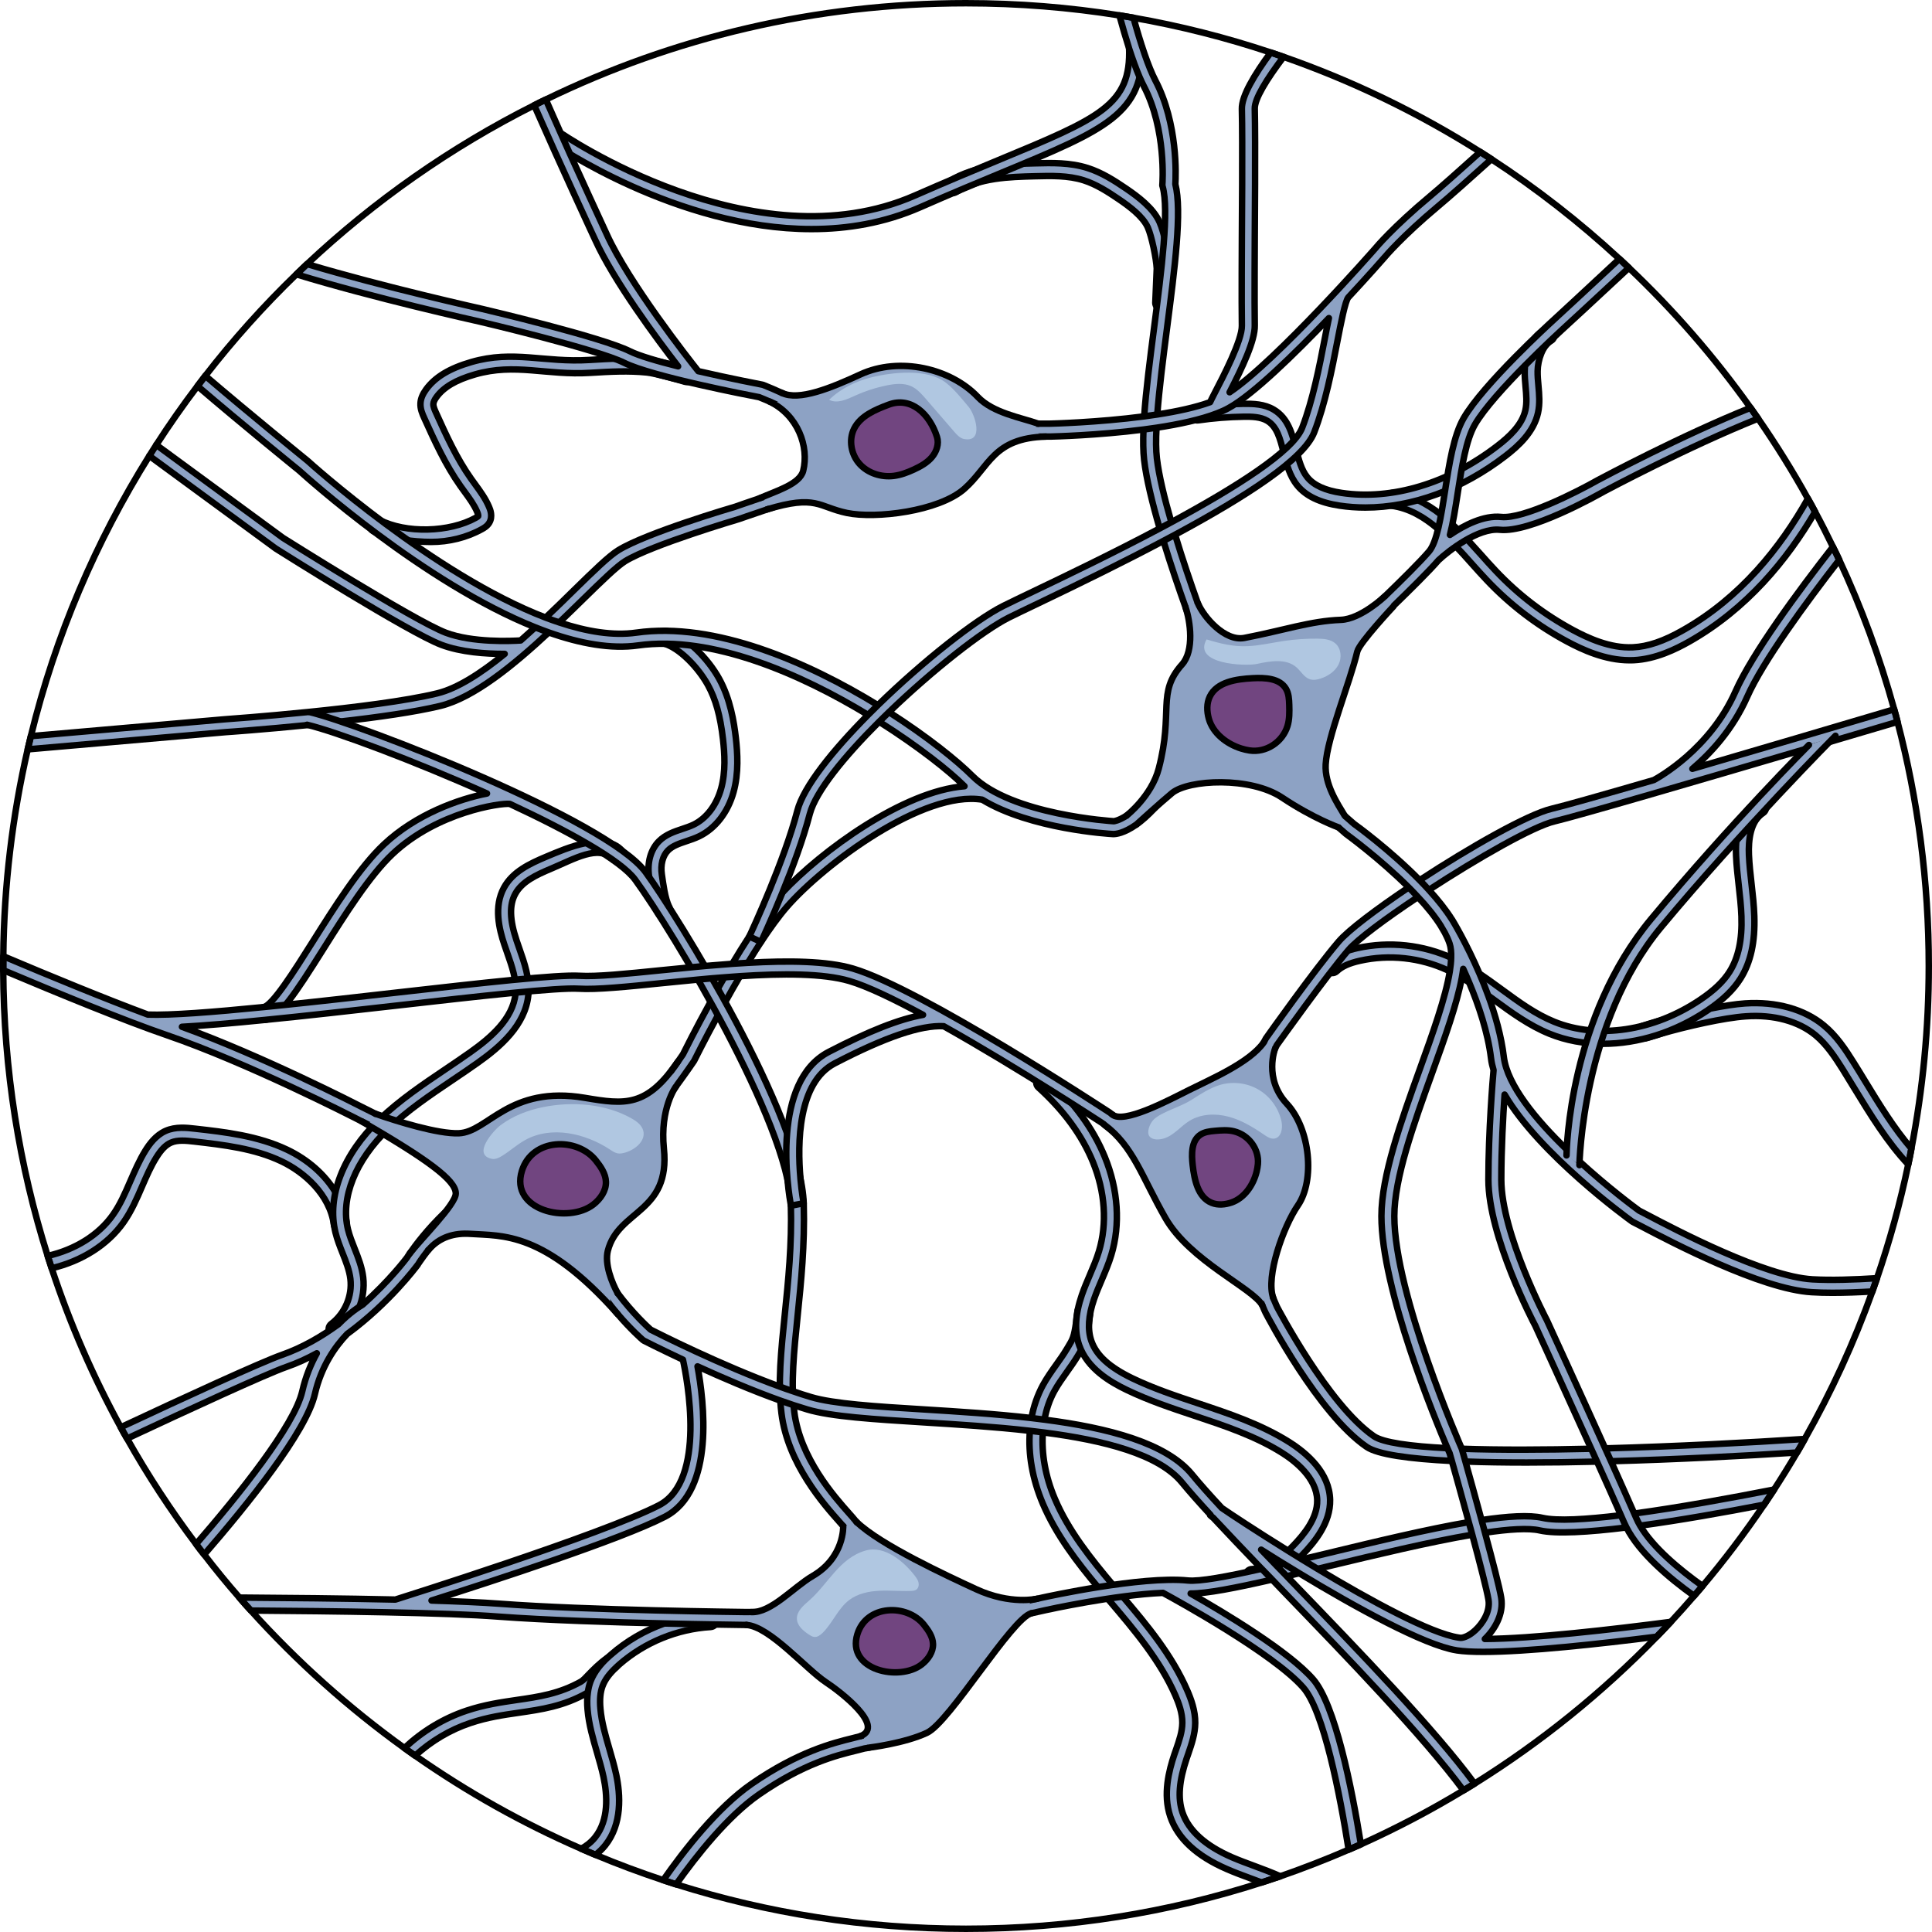 <?xml version="1.0" encoding="utf-8"?>
<!-- Created by: Science Figures, www.sciencefigures.org, Generator: Science Figures Editor -->
<svg version="1.1" id="Layer_1" xmlns="http://www.w3.org/2000/svg" xmlns:xlink="http://www.w3.org/1999/xlink" 
	 width="800px" height="800px" viewBox="0 0 299.25 299.25" enable-background="new 0 0 299.25 299.25" xml:space="preserve">
<g>
	<g>
		<path fill="#8DA2C4" stroke="#000000" stroke-linecap="round" stroke-linejoin="round" stroke-miterlimit="10" d="M281.15,79.29
			c-4.35,7.46-10.61,15.04-19.49,20.08c-2.06,1.16-5.19,2.73-8.64,2.89c-0.2,0.01-0.41,0.01-0.61,0.01c-3.8,0-7.32-1.64-9.69-2.91
			c-4.64-2.49-8.84-5.7-12.46-9.53c-0.8-0.84-1.59-1.73-2.39-2.62c-0.77-0.87-1.55-1.74-2.36-2.58c-0.89-0.95-1.8-1.86-2.76-2.69
			c-2.15-1.84-4.49-3.24-7.22-3.6c-0.01,0-0.03,0-0.04-0.01c-0.53-0.1-0.89-0.58-0.82-1.12c0.07-0.55,0.57-0.93,1.13-0.86
			c1.37,0.19,2.64,0.58,3.83,1.13c1.27,0.59,2.46,1.36,3.58,2.24c0.59,0.47,1.17,0.97,1.74,1.5c0.3,0.27,0.59,0.55,0.87,0.84
			c0.49,0.48,0.96,0.98,1.43,1.48c0.71,0.77,1.41,1.55,2.11,2.33c0.78,0.88,1.56,1.75,2.35,2.58c3.48,3.68,7.5,6.75,11.96,9.15
			c2.28,1.22,5.7,2.83,9.25,2.66c2.31-0.11,4.77-0.94,7.75-2.64c8.93-5.05,15.13-12.84,19.36-20.38
			C280.41,77.92,280.79,78.6,281.15,79.29z"/>
		<path fill="#8DA2C4" stroke="#000000" stroke-linecap="round" stroke-linejoin="round" stroke-miterlimit="10" d="M53.71,189.44
			c0.07,0.55-0.31,1.05-0.86,1.12c-0.47,0.07-0.93-0.22-1.09-0.66c0,0,0,0,0-0.01c-0.02-0.06-0.03-0.12-0.04-0.18
			c-0.63-4.7-4.61-8.16-8.12-9.83c-4.19-2-8.95-2.54-13.54-3.07c-1.19-0.13-2.54-0.29-3.59,0.18c-0.79,0.35-1.5,1.07-2.25,2.28
			c-0.87,1.39-1.52,2.9-2.21,4.49c-0.81,1.88-1.65,3.82-2.87,5.56c-2.45,3.48-6.49,6.03-11.14,7.12c-0.22-0.64-0.42-1.27-0.62-1.91
			c4.25-0.96,7.92-3.24,10.12-6.37c1.11-1.57,1.87-3.33,2.68-5.2c0.69-1.58,1.4-3.23,2.34-4.75c0.61-0.98,1.6-2.37,3.14-3.05
			c1.55-0.68,3.25-0.49,4.62-0.33c4.54,0.51,9.69,1.1,14.18,3.24c3.26,1.55,5.89,3.9,7.5,6.59
			C52.89,186.17,53.49,187.79,53.71,189.44z"/>
		<path fill="#8DA2C4" stroke="#000000" stroke-linecap="round" stroke-linejoin="round" stroke-miterlimit="10" d="M95.49,258.21
			c-0.02,0.01-0.03,0.02-0.04,0.04c-0.04,0.04-0.09,0.08-0.15,0.12c-1.15,0.79-2,1.68-2.68,2.39c-0.58,0.6-1.06,1.1-1.57,1.39v0.01
			c-0.02,0.01-0.05,0.03-0.07,0.04c-3.7,2.09-7.07,2.57-10.64,3.09c-2.38,0.34-4.84,0.7-7.46,1.58c-3.19,1.06-6.11,2.82-8.58,5.07
			c-0.56-0.39-1.11-0.78-1.66-1.18c2.75-2.58,6.02-4.59,9.61-5.79c2.79-0.93,5.34-1.3,7.8-1.66c3.38-0.49,6.57-0.95,9.95-2.85
			c0.29-0.16,0.72-0.61,1.17-1.09c0.73-0.75,1.63-1.69,2.89-2.58c0.01,0,0.02-0.01,0.03-0.02c0.03-0.01,0.05-0.03,0.08-0.05
			c0.46-0.31,1.08-0.19,1.39,0.26C95.83,257.37,95.79,257.87,95.49,258.21z"/>
		<path fill="#8DA2C4" stroke="#000000" stroke-linecap="round" stroke-linejoin="round" stroke-miterlimit="10" d="M198.31,290.62
			c-0.96,0.33-1.92,0.65-2.89,0.96c-0.59-0.22-1.18-0.44-1.78-0.66c-1.19-0.44-2.41-0.89-3.6-1.41c-4.7-2.03-7.65-4.77-8.78-8.16
			c-1.16-3.45-0.19-7.14,0.64-9.61l0.26-0.74c0.49-1.42,0.96-2.77,0.97-4.14c0.02-1.53-0.56-3.07-1.07-4.24
			c-2.36-5.41-6.31-10.07-10.14-14.58c-0.12-0.14-0.23-0.27-0.35-0.41c-0.5-0.59-1.01-1.19-1.51-1.8c-3.2-3.82-6.47-8.07-8.53-12.91
			c-1.63-3.83-2.3-7.72-2.01-11.3c0.04-0.67,0.13-1.33,0.24-1.98c0.34-1.82,0.93-3.53,1.78-5.1c0.62-1.13,1.36-2.17,2.07-3.17
			c0.58-0.81,1.13-1.58,1.61-2.39l0.2-0.33c0.74-1.22,0.93-1.54,1.26-3.83c0.01-0.02,0.01-0.04,0.01-0.07
			c0.06-0.46,0.13-1,0.21-1.65c0-0.07,0.02-0.14,0.04-0.21c0.15-0.45,0.59-0.75,1.07-0.69c0.55,0.07,0.94,0.57,0.87,1.12
			c0,0.03-0.01,0.06-0.01,0.08v0.01c-0.07,0.55-0.13,1.02-0.19,1.45v0.03c-0.33,2.39-0.55,3.09-1.21,4.23
			c-0.1,0.17-0.21,0.36-0.34,0.57l-0.19,0.32c-0.53,0.88-1.12,1.71-1.7,2.52c-0.71,1-1.38,1.94-1.94,2.96
			c-0.73,1.33-1.24,2.82-1.52,4.4h-0.01c-0.11,0.64-0.2,1.3-0.24,1.97c-0.24,3.26,0.38,6.82,1.85,10.27
			c2.1,4.98,5.66,9.4,8.99,13.35c0.36,0.43,0.72,0.85,1.07,1.27c0.15,0.18,0.31,0.36,0.46,0.55c3.78,4.44,7.62,9.06,9.99,14.52
			c0.59,1.35,1.26,3.15,1.24,5.06c-0.02,1.7-0.56,3.26-1.08,4.78l-0.25,0.72c-1.18,3.49-1.38,6.14-0.65,8.34
			c0.95,2.82,3.53,5.16,7.68,6.96c1.14,0.49,2.34,0.93,3.5,1.36C195.65,289.53,197,290.03,198.31,290.62z"/>
		<path fill="#8DA2C4" stroke="#000000" stroke-linecap="round" stroke-linejoin="round" stroke-miterlimit="10" d="M296.06,177.9
			v0.01c-0.15,0.82-0.31,1.63-0.49,2.45c-3.28-3.49-5.86-7.72-8.39-11.86c-0.59-0.97-1.17-1.93-1.76-2.87
			c-1.19-1.89-2.48-3.85-4.21-5.28c-2.65-2.19-6.48-3.23-10.78-2.93c-3.37,0.22-9.2,1.55-13.2,2.71c-0.82,0.23-1.56,0.46-2.19,0.66
			c-0.06,0.02-0.13,0.04-0.19,0.05c-0.47,0.07-0.94-0.21-1.1-0.68c-0.17-0.52,0.11-1.09,0.64-1.26c0.03-0.01,0.06-0.02,0.1-0.03
			c0.63-0.21,1.37-0.44,2.19-0.67c2.38-0.68,5.4-1.43,8.19-1.97c2.03-0.41,3.95-0.71,5.42-0.81c4.82-0.32,9.15,0.88,12.19,3.39
			c1.96,1.61,3.36,3.73,4.63,5.76c0.6,0.95,1.19,1.92,1.78,2.89C291.1,171.08,293.35,174.76,296.06,177.9z"/>
		<path fill="#8DA2C4" stroke="#000000" stroke-linecap="round" stroke-linejoin="round" stroke-miterlimit="10" d="M66.771,83.942
			c-2.604,0-6.67-0.464-8.959-1.659c-0.489-0.256-0.679-0.86-0.424-1.35c0.256-0.489,0.86-0.68,1.35-0.424
			c4.132,2.158,10.892,1.956,14.959-0.311c0.267-0.149,0.349-0.22,0.37-0.254c0.001-0.002,0.055-0.151-0.148-0.631
			c-0.465-1.102-1.192-2.095-1.962-3.146c-0.216-0.295-0.433-0.591-0.643-0.889c-2.328-3.296-3.992-6.971-5.601-10.524
			c-0.286-0.632-0.641-1.418-0.583-2.319c0.043-0.683,0.323-1.37,0.853-2.102c1.394-1.921,3.627-3.273,7.029-4.259
			c6.54-1.895,11.279,0.12,18.326-0.323c3.198-0.202,6.085-0.345,9.025-0.05c1.555,0.156,4.446,0.967,6.297,1.518
			c0.53,0.158,0.83,0.715,0.672,1.244c-0.158,0.529-0.715,0.831-1.244,0.673c-1.337-0.398-4.65-1.318-5.925-1.445
			c-2.789-0.28-5.59-0.14-8.7,0.056c-6.873,0.43-11.647-1.561-17.895,0.249c-2.952,0.854-4.847,1.97-5.966,3.511
			c-0.301,0.416-0.457,0.761-0.476,1.055c-0.026,0.404,0.196,0.895,0.41,1.368c1.57,3.468,3.195,7.055,5.413,10.194
			c0.204,0.289,0.414,0.575,0.623,0.862c0.804,1.098,1.635,2.233,2.19,3.549c0.151,0.356,0.612,1.446,0.025,2.432
			c-0.316,0.533-0.836,0.823-1.116,0.979C72.285,83.275,69.527,83.942,66.771,83.942z"/>
		<path fill="#8DA2C4" stroke="#000000" stroke-linecap="round" stroke-linejoin="round" stroke-miterlimit="10" d="M179.942,47.889
			c-0.533,0-0.976-0.421-0.999-0.958l0.225-5.323c-0.064-1.551-0.789-5.045-1.387-6.386c-0.763-1.71-2.886-3.276-4.474-4.356
			c-1.687-1.147-3.498-2.319-5.463-2.941c-2.394-0.758-5.005-0.691-7.529-0.626c-4.011,0.103-8.558,0.219-12.22,2.458
			c-0.471,0.288-1.086,0.139-1.375-0.332s-0.14-1.087,0.332-1.375c4.119-2.519,9.161-2.647,13.212-2.751
			c2.689-0.068,5.47-0.14,8.183,0.72c2.223,0.703,4.175,1.963,5.985,3.193c1.826,1.243,4.2,3.007,5.176,5.196
			c0.754,1.69,1.49,5.46,1.559,7.118l-0.225,5.322c0.023,0.553-0.406,1.019-0.958,1.041
			C179.97,47.889,179.956,47.889,179.942,47.889z"/>
		<path fill="#8DA2C4" stroke="#000000" stroke-linecap="round" stroke-linejoin="round" stroke-miterlimit="10" d="M211.481,78.614
			c-1.346,0-2.674-0.097-3.98-0.292c-3.06-0.459-5.2-1.477-6.542-3.111c-1.216-1.483-1.69-3.352-2.149-5.157
			c-0.541-2.13-1.007-3.97-2.526-4.881c-1.026-0.616-2.418-0.646-3.645-0.628c-2.347,0.035-4.712,0.224-7.031,0.56
			c-0.547,0.093-1.054-0.299-1.133-0.846c-0.079-0.547,0.3-1.054,0.846-1.133c2.404-0.349,4.856-0.544,7.288-0.581
			c1.505-0.017,3.227,0.026,4.705,0.913c2.225,1.335,2.841,3.76,3.436,6.104c0.423,1.667,0.823,3.242,1.757,4.381
			c1.013,1.234,2.744,2.02,5.292,2.401c7.808,1.173,16.613-1.49,24.157-7.3c1.736-1.337,3.795-3.173,4.314-5.521
			c0.251-1.136,0.142-2.343,0.026-3.62c-0.073-0.802-0.148-1.63-0.133-2.469c0.043-2.482,0.76-5.068,3.106-6.387
			c0.488-0.266,1.092-0.1,1.362,0.383c0.271,0.482,0.099,1.091-0.382,1.362c-1.309,0.734-2.056,2.926-2.086,4.677
			c-0.013,0.73,0.054,1.47,0.125,2.253c0.125,1.374,0.253,2.794-0.065,4.232c-0.658,2.978-3.043,5.131-5.047,6.674
			C226.451,75.807,218.738,78.613,211.481,78.614z"/>
		<path fill="#8DA2C4" stroke="#000000" stroke-linecap="round" stroke-linejoin="round" stroke-miterlimit="10" d="
			M102.787,141.963c-0.367,0-0.72-0.202-0.896-0.553c-0.73-1.461-1.078-3.841-1.353-5.647c-0.326-2.143,0.248-4.188,1.534-5.474
			c1.036-1.033,2.348-1.473,3.617-1.896c0.619-0.207,1.203-0.402,1.735-0.659c1.99-0.962,3.545-2.997,4.267-5.582
			c0.735-2.636,0.542-5.474,0.293-7.65c-0.416-3.622-1.134-6.207-2.33-8.382c-1.472-2.68-4.43-5.817-6.894-6.455
			c-0.535-0.138-0.856-0.684-0.718-1.219c0.139-0.533,0.683-0.86,1.219-0.717c2.995,0.774,6.409,4.266,8.146,7.428
			c1.719,3.128,2.287,6.701,2.564,9.116c0.27,2.358,0.474,5.446-0.354,8.416c-0.875,3.139-2.816,5.634-5.324,6.846
			c-0.647,0.313-1.32,0.537-1.971,0.755c-1.098,0.367-2.135,0.714-2.838,1.416c-0.838,0.836-1.201,2.241-0.97,3.757
			c0.227,1.495,0.469,3.66,1.165,5.054c0.247,0.494,0.046,1.095-0.448,1.342C103.09,141.929,102.937,141.963,102.787,141.963z"/>
		<path fill="#8DA2C4" stroke="#000000" stroke-linecap="round" stroke-linejoin="round" stroke-miterlimit="10" d="M51.903,206.859
			c-0.304,0-0.604-0.138-0.8-0.398c-0.332-0.441-0.243-1.068,0.198-1.4c2.122-1.597,3.288-4.331,2.972-6.968
			c-0.161-1.339-0.67-2.621-1.208-3.979c-0.409-1.029-0.831-2.094-1.105-3.215c-1.36-5.564,1.173-12.1,6.777-17.482
			c3.117-2.991,6.731-5.427,10.226-7.782c1.309-0.882,2.619-1.764,3.903-2.675c3.058-2.169,6.615-5.159,6.982-9.067
			c0.196-2.09-0.529-4.15-1.296-6.332c-0.147-0.42-0.295-0.839-0.435-1.256c-0.796-2.377-1.669-5.876-0.055-8.82
			c1.343-2.45,3.894-3.677,6.613-4.817c3.085-1.297,8.955-3.89,11.636-0.961c0.373,0.407,0.345,1.04-0.062,1.412
			c-0.407,0.372-1.04,0.345-1.413-0.062c-2.091-2.282-5.913-0.004-9.387,1.455c-2.47,1.037-4.599,2.048-5.633,3.935
			c-0.942,1.718-0.879,4.013,0.197,7.223c0.137,0.409,0.281,0.818,0.425,1.229c0.805,2.289,1.638,4.656,1.401,7.184
			c-0.442,4.717-4.409,8.095-7.816,10.511c-1.298,0.921-2.621,1.812-3.943,2.703c-3.425,2.308-6.966,4.694-9.958,7.566
			c-5.083,4.882-7.409,10.7-6.22,15.564c0.242,0.986,0.621,1.941,1.021,2.952c0.562,1.416,1.143,2.88,1.335,4.478
			c0.4,3.331-1.073,6.787-3.755,8.804C52.323,206.794,52.112,206.859,51.903,206.859z"/>
		<path fill="#8DA2C4" stroke="#000000" stroke-linecap="round" stroke-linejoin="round" stroke-miterlimit="10" d="
			M193.988,245.029c-0.015,0-0.03,0-0.045,0c-0.552-0.004-0.997-0.454-0.993-1.007c0.004-0.55,0.451-0.993,1-0.993
			c0.012,0,0.026,0,0.039,0c2.523,0,4.719-1.946,6.351-3.646c1.61-1.675,3.743-4.226,3.682-7.014
			c-0.077-3.465-3.455-6.093-5.462-7.351c-4.147-2.6-8.941-4.196-13.577-5.741c-3.491-1.163-7.101-2.366-10.483-4
			c-2.541-1.228-6.066-3.277-7.337-6.891c-0.768-2.183-0.631-4.811,0.406-7.81c0.366-1.058,0.806-2.09,1.232-3.088
			c0.534-1.251,1.039-2.433,1.414-3.672c1.298-4.282,0.964-9.204-0.94-13.858c-1.675-4.096-4.514-7.971-8.439-11.518
			c-0.41-0.371-0.442-1.003-0.071-1.413c0.37-0.409,1.001-0.442,1.412-0.071c4.149,3.75,7.16,7.87,8.95,12.244
			c2.077,5.079,2.433,10.476,1.002,15.196c-0.407,1.344-0.957,2.632-1.489,3.877c-0.412,0.966-0.838,1.965-1.181,2.957
			c-0.886,2.562-1.024,4.745-0.41,6.491c0.78,2.22,2.789,4.048,6.32,5.754c3.267,1.578,6.814,2.76,10.246,3.903
			c4.748,1.582,9.657,3.218,14.007,5.943c2.868,1.798,6.306,4.819,6.399,9.001c0.078,3.534-2.382,6.512-4.239,8.444
			C200.022,242.6,197.303,245.029,193.988,245.029z"/>
		<path fill="#8DA2C4" stroke="#000000" stroke-linecap="round" stroke-linejoin="round" stroke-miterlimit="10" d="
			M248.291,161.677c-2.913,0-5.734-0.513-8.308-1.562c-3.137-1.276-5.877-3.282-8.527-5.222c-2.302-1.686-4.682-3.427-7.253-4.62
			c-4.208-1.951-9.017-2.473-13.545-1.463c-1.703,0.381-2.813,0.885-3.601,1.636c-0.399,0.381-1.033,0.367-1.414-0.033
			c-0.381-0.4-0.366-1.033,0.034-1.414c1.381-1.317,3.255-1.853,4.545-2.14c4.954-1.106,10.219-0.537,14.823,1.6
			c2.751,1.276,5.212,3.078,7.593,4.82c2.669,1.954,5.191,3.8,8.1,4.984c6.75,2.747,15.411,1.441,22.606-3.41
			c2.156-1.454,3.603-2.834,4.555-4.345c1.36-2.158,1.96-4.958,1.834-8.56c-0.055-1.587-0.239-3.211-0.417-4.781
			c-0.171-1.518-0.349-3.087-0.417-4.655c-0.173-4,0.901-6.856,3.108-8.261c0.465-0.296,1.084-0.158,1.38,0.307
			c0.296,0.466,0.159,1.084-0.307,1.381c-1.982,1.262-2.282,4.224-2.184,6.487c0.065,1.499,0.238,3.033,0.406,4.517
			c0.182,1.608,0.37,3.271,0.428,4.936c0.14,4.016-0.561,7.188-2.141,9.696c-1.105,1.754-2.735,3.322-5.129,4.937
			C259.429,159.905,253.703,161.677,248.291,161.677z"/>
		<path fill="#8DA2C4" stroke="#000000" stroke-linecap="round" stroke-linejoin="round" stroke-miterlimit="10" d="M111.02,250.96
			c0.01,0.25-0.06,0.48-0.21,0.66c-0.17,0.22-0.43,0.37-0.73,0.39c-5.19,0.31-10.22,2.37-14.14,5.79c-0.16,0.14-0.31,0.28-0.45,0.41
			c-0.02,0.01-0.03,0.02-0.04,0.04c-1.08,1.02-1.74,1.92-2.11,2.88c-0.36,0.94-0.47,2.1-0.34,3.53c0.18,2.09,0.77,4.1,1.39,6.23
			c0.37,1.28,0.76,2.61,1.05,3.95c0.68,3.19,0.94,7.68-1.69,10.98c-0.45,0.56-0.96,1.05-1.51,1.48h-0.01
			c-0.74-0.31-1.47-0.62-2.21-0.95c0.82-0.43,1.56-1.02,2.16-1.77c2.15-2.69,1.89-6.55,1.3-9.32c-0.27-1.27-0.65-2.56-1.01-3.81
			c-0.62-2.13-1.26-4.33-1.46-6.61c-0.09-0.98-0.08-1.87,0.04-2.68c0.08-0.63,0.22-1.2,0.42-1.74c0.59-1.53,1.64-2.73,2.62-3.65
			c0.19-0.17,0.37-0.33,0.54-0.48c2.43-2.12,5.25-3.76,8.27-4.83h0.01c2.26-0.8,4.64-1.29,7.05-1.44
			C110.5,249.99,110.99,250.41,111.02,250.96z"/>
	</g>
	<g>
		<g>
			<g>
				<path fill="#8DA2C4" stroke="#000000" stroke-linecap="round" stroke-linejoin="round" stroke-miterlimit="10" d="
					M125.701,35.482c-20.842,0-39.995-13.235-40.238-13.405l1.149-1.637c0.299,0.209,30.141,20.813,55.117,9.834
					c4.865-2.139,9.077-3.885,12.794-5.426c15.907-6.593,20.708-8.583,20.364-17.493l1.998-0.078
					c0.398,10.303-5.59,12.785-21.596,19.419c-3.708,1.537-7.91,3.279-12.755,5.408C137.024,34.526,131.301,35.482,125.701,35.482z"
					/>
				<path fill="#8DA2C4" stroke="#000000" stroke-linecap="round" stroke-linejoin="round" stroke-miterlimit="10" d="
					M272.323,64.841c-10.8,4.31-23.77,11.22-23.95,11.32c-1.13,0.64-11.33,6.37-16.06,5.9c-3.32-0.35-7.96,3.26-9.5,4.71
					c-1.45,1.68-4.41,4.6-7.02,7.13c-2.55,2.45-4.77,4.52-4.95,4.7l-1.37-1.46c0.05-0.04,2.24-2.08,4.78-4.55
					c0.16-0.14,0.25-0.23,0.25-0.23c2.59-2.5,5.48-5.36,6.84-6.95c1.24-1.45,1.87-5.48,2.48-9.38c0.65-4.21,1.33-8.56,2.88-11.26
					c3.02-5.23,13.36-14.69,13.8-15.09c0.09-0.09,5.21-4.79,10.33-9.58c0.49,0.46,0.98,0.92,1.47,1.38
					c-5.03,4.7-10.06,9.33-10.45,9.68c-0.11,0.1-10.55,9.65-13.41,14.61c-1.37,2.38-2.02,6.54-2.65,10.57
					c-0.37,2.42-0.73,4.65-1.21,6.51c2.2-1.5,5.22-3.06,7.94-2.78c3.44,0.36,11.91-3.97,14.88-5.66c0.75-0.4,13.05-6.96,23.74-11.25
					C271.533,63.711,271.933,64.271,272.323,64.841z"/>
				<path fill="#8DA2C4" stroke="#000000" stroke-linecap="round" stroke-linejoin="round" stroke-miterlimit="10" d="
					M187.933,99.921l-1.41,0.54l-0.45,0.18c-0.11-0.28-1.07-2.73-2.32-6.22c-0.02-0.05-0.03-0.1-0.05-0.15
					c-1.07-2.99-2.35-6.73-3.5-10.49c-0.2-0.65-0.39-1.29-0.58-1.93c-1.14-3.92-2.08-7.74-2.41-10.62c-0.15-1.31-0.17-2.9-0.1-4.7
					c0.03-0.66,0.06-1.34,0.11-2.04c0.28-4.03,0.9-8.86,1.55-13.85c1.15-8.88,2.33-18.06,1.31-21.74l-0.05-0.17l0.01-0.18
					c0.01-0.09,0.63-8.49-2.86-15.17c-0.22-0.43-0.45-0.91-0.68-1.45c-0.53-1.25-1.08-2.76-1.62-4.43c0-0.01,0-0.01,0-0.01
					c-0.51-1.59-1.01-3.32-1.5-5.11c0.73,0.12,1.45,0.24,2.18,0.37c1.11,4,2.3,7.6,3.39,9.7c3.52,6.73,3.18,14.76,3.1,16.08
					c1.06,4.15-0.09,13-1.3,22.37c-0.6,4.63-1.2,9.34-1.5,13.3c-0.05,0.71-0.09,1.4-0.12,2.05c-0.1,1.86-0.09,3.47,0.06,4.75
					c0.31,2.65,1.17,6.19,2.24,9.88c0.18,0.64,0.37,1.29,0.58,1.94c1.13,3.77,2.43,7.55,3.51,10.59c0.01,0.01,0.01,0.03,0.02,0.04
					c0.96,2.7,1.75,4.81,2.14,5.82C187.833,99.671,187.923,99.901,187.933,99.921z"/>
				<path fill="#8DA2C4" stroke="#000000" stroke-linecap="round" stroke-linejoin="round" stroke-miterlimit="10" d="
					M23.133,70.611l19.58,14.36c0.84,0.53,20.61,13,25.63,14.9c3.09,1.17,6.99,1.41,9.66,1.41h0.17c-3.63,2.95-7.28,5.34-10.44,6.11
					c-9.71,2.38-32.68,4-32.93,4.02l-30.02,2.61c-0.17,0.68-0.33,1.37-0.49,2.05l30.67-2.67c0.47-0.03,6.03-0.42,12.76-1.1h0.01
					c1.64-0.16,3.33-0.34,5.04-0.55h0.01c5.7-0.64,11.53-1.47,15.42-2.41c5.2-1.27,11.35-6.32,16.79-11.38
					c0.55-0.52,1.1-1.04,1.63-1.55c1.31-1.25,2.56-2.48,3.74-3.63c2.79-2.73,5.2-5.08,6.47-5.86c4.15-2.54,17.46-6.47,17.65-6.53
					c0.04-0.01,1.81-0.64,4.56-1.56c0.08-0.03,0.16-0.05,0.24-0.08c3.3-1.12,7.93-2.63,12.65-4.03l-0.57-1.92
					c-5.22,1.54-10.33,3.22-13.66,4.36c-0.01,0.01-0.03,0.01-0.04,0.02c-2.33,0.79-3.78,1.3-3.8,1.31
					c-0.56,0.16-13.7,4.04-18.07,6.72c-1.47,0.9-3.83,3.21-6.83,6.14c-1.38,1.36-2.88,2.83-4.45,4.31
					c-0.53,0.51-1.07,1.01-1.61,1.51c-0.74,0.68-1.5,1.36-2.26,2.03c-1.43,0.09-7.45,0.37-11.59-1.2
					c-4.83-1.83-25.07-14.6-25.22-14.69l-19.62-14.4"/>
				<path fill="#8DA2C4" stroke="#000000" stroke-linecap="round" stroke-linejoin="round" stroke-miterlimit="10" d="
					M130.113,65.791l-1.09,1.67c-0.05-0.04-4.44-2.92-9.79-5.26h-0.03c-0.53-0.24-1.07-0.46-1.61-0.68
					c-1.48-0.28-16.66-3.2-20.92-5.33c-4.16-2.08-22.2-6.34-22.38-6.38c-0.9-0.2-16.42-3.66-28.39-7.32
					c0.55-0.53,1.1-1.06,1.66-1.59c11.93,3.57,26.96,6.91,27.17,6.96c0.77,0.18,18.47,4.36,22.83,6.54
					c1.44,0.72,4.31,1.55,7.47,2.34c-3.24-4.18-9.98-13.24-12.86-19.62c-0.35-0.74-5.18-11.16-9.43-20.81
					c0.59-0.31,1.2-0.6,1.8-0.89c0.74,1.69,1.51,3.43,2.29,5.17c0.49,1.1,0.98,2.2,1.47,3.29c2.08,4.59,4.11,9.01,5.68,12.41
					c3.4,7.51,12.67,19.31,14.18,21.2c5.02,1.16,9.81,2.07,9.9,2.09l0.18,0.05c0.98,0.39,1.95,0.81,2.87,1.23
					C126.083,63.151,129.923,65.661,130.113,65.791z"/>
				<path fill="#8DA2C4" stroke="#000000" stroke-linecap="round" stroke-linejoin="round" stroke-miterlimit="10" d="
					M182.513,120.381c-1.31,2.01-2.53,3.56-3.63,4.76c-1.07,1.16-2.03,1.99-2.87,2.58c-0.01,0-0.02,0.01-0.02,0.01
					c-1.92,1.35-3.17,1.46-3.52,1.46h-0.06c-0.6-0.03-12.8-0.77-20.28-5.33c-9.1-1.48-24.5,9.99-30.26,16.61
					c-1.26,1.45-2.62,3.34-4,5.43c-0.67,1.04-1.36,2.12-2.03,3.23c-0.41,0.69-0.83,1.38-1.23,2.07c-0.8,1.36-1.57,2.71-2.28,4
					c-0.4,0.72-0.78,1.41-1.14,2.08c-2.14,3.94-3.62,6.91-3.65,6.98l-0.07,0.12c-0.12,0.18-1.21,1.77-2.77,3.9
					c0,0-0.03,0.04-0.08,0.12c-1.44,1.95-3.25,4.33-5.08,6.49c-1.19,1.42-2.39,2.74-3.49,3.78c-0.56,0.54-1.1,1-1.6,1.37l-1.19-1.61
					c0.25-0.19,0.52-0.4,0.8-0.64c1.23-1.08,2.67-2.65,4.1-4.36c2.23-2.66,4.45-5.66,5.92-7.71c0.13-0.18,0.27-0.36,0.4-0.55
					c0.17-0.23,0.35-0.48,0.52-0.73c0.41-0.59,0.68-0.99,0.78-1.13c0.29-0.58,1.96-3.94,4.27-8.12c0.36-0.67,0.74-1.36,1.14-2.06
					c0.32-0.57,0.65-1.16,1-1.75c0.4-0.69,0.81-1.4,1.23-2.1c0.87-1.45,1.76-2.9,2.66-4.27l0.01-0.01c0-0.01,0.01-0.02,0.01-0.03
					c1.45-2.22,2.91-4.25,4.26-5.81c0.26-0.29,0.53-0.6,0.83-0.91v-0.01c6.01-6.43,18.75-15.74,28.2-16.46
					c-0.06-0.06-0.13-0.12-0.2-0.19c-2.05-2.05-6.83-5.89-13.02-9.8c-0.56-0.35-1.14-0.71-1.72-1.06
					c-10.41-6.32-24.17-12.37-35.62-10.76c-4.18,0.59-8.94-0.28-13.84-2.01c-0.69-0.25-1.39-0.51-2.09-0.79
					c-17.26-6.88-35.55-23.36-36.56-24.28c-0.52-0.42-8.99-7.29-15.75-13.09c0.39-0.53,0.8-1.06,1.21-1.59
					c6.88,5.9,15.71,13.05,15.84,13.16c0.28,0.26,19.59,17.68,36.87,24.29c0.71,0.27,1.41,0.52,2.11,0.75
					c4.27,1.42,8.35,2.09,11.93,1.58c12.16-1.73,26.59,4.59,37.42,11.23c0.59,0.36,1.16,0.72,1.72,1.08
					c5.93,3.79,10.59,7.55,12.92,9.88c6.06,6.06,21.74,7.01,21.9,7.02c0,0,0.72-0.05,2-0.88c0,0,0.01-0.01,0.04-0.03
					c1.46-0.96,3.63-2.93,6.28-7L182.513,120.381z"/>
				<path fill="#8DA2C4" stroke="#000000" stroke-linecap="round" stroke-linejoin="round" stroke-miterlimit="10" d="
					M231.013,24.651c-3.38,3.05-6.47,5.8-8.27,7.3c-5.56,4.66-8.19,7.79-8.21,7.82c-0.26,0.3-2.54,2.9-5.69,6.29
					c-0.49,0.59-1.12,3.87-1.69,6.78c-0.83,4.33-1.88,9.71-3.6,14.14c-1.59,4.1-10.34,9.81-21.54,15.84
					c-0.6,0.32-1.2,0.64-1.81,0.96c-6.05,3.21-12.71,6.48-19.29,9.63c-1.96,0.94-3.56,1.7-4.64,2.24
					c-4.04,2.02-11.82,8.14-18.58,14.65c-0.51,0.49-1.02,0.99-1.52,1.49c-5.38,5.36-9.83,10.8-10.74,14.27
					c-1.01,3.88-2.7,8.42-4.24,12.18v0.01c-1.7,4.19-3.2,7.4-3.32,7.65l-1.81-0.85c0,0,0.01-0.02,0.02-0.04l0.01-0.01
					c0-0.01,0.01-0.02,0.01-0.03c0.48-1.03,5.4-11.72,7.4-19.41c0.96-3.71,5.47-9.31,10.95-14.83c0.5-0.5,1-1.01,1.52-1.51
					c6.99-6.81,15.1-13.2,19.41-15.36c1.08-0.54,2.69-1.31,4.67-2.26c4.81-2.3,12.27-5.88,19.57-9.75c0.6-0.32,1.21-0.65,1.81-0.97
					c9.78-5.28,18.83-10.95,20.26-14.62c1.65-4.27,2.68-9.55,3.5-13.8c0.24-1.23,0.44-2.28,0.64-3.19
					c-5.32,5.57-11.78,11.89-15.57,13.95c-0.5,0.28-1.08,0.54-1.7,0.78c-2.53,0.99-5.93,1.72-9.43,2.25
					c-0.67,0.09-1.34,0.19-2.02,0.28c-7.06,0.91-13.95,1.08-14.43,1.09h-6.87v-2h6.84c0.11,0,7.36-0.18,14.57-1.13
					c0.68-0.09,1.36-0.19,2.03-0.29c3.05-0.47,5.96-1.1,8.18-1.91c0.16-0.35,0.39-0.8,0.72-1.44c1.27-2.44,4.25-8.16,4.2-10.41
					c-0.06-3.45,0-13.63,0-13.74c0-0.15,0.12-14.84,0-19.83c-0.05-1.97,1.91-5.27,4.47-8.74c0.67,0.22,1.32,0.44,1.99,0.68
					c-2.62,3.46-4.5,6.5-4.46,8.01c0.12,5.02,0,19.75,0,19.9c0,0.1-0.06,10.26,0,13.68c0.05,2.34-1.9,6.47-3.9,10.36
					c7.34-4.94,22.4-22.1,22.56-22.28c0.09-0.12,2.73-3.28,8.45-8.06c1.71-1.43,4.6-4,7.81-6.89
					C229.853,23.901,230.433,24.271,231.013,24.651z"/>
				<path fill="#8DA2C4" stroke="#000000" stroke-linecap="round" stroke-linejoin="round" stroke-miterlimit="10" d="
					M274.803,230.711c-0.52,0.79-1.03,1.57-1.56,2.35c-6.19,1.2-13.08,2.42-19.2,3.25c-0.72,0.1-1.43,0.19-2.12,0.28
					c-5.93,0.73-10.9,1.03-13.43,0.46c-1.74-0.4-4.76-0.2-8.48,0.35c-0.63,0.09-1.29,0.2-1.97,0.31c-6.6,1.12-14.88,3.11-22.13,4.85
					c-0.62,0.15-1.23,0.3-1.83,0.44c-0.96,0.23-1.91,0.46-2.84,0.68c-0.65,0.16-1.3,0.31-1.93,0.46c-0.77,0.18-1.53,0.35-2.27,0.52
					c-5.62,1.29-10.17,2.18-12.62,2.16c5.36,3.05,15.2,8.97,18.95,13.26c3.44,3.93,6.01,16.82,7.42,25.59
					c-0.63,0.28-1.26,0.56-1.9,0.83c-1.35-8.56-3.85-21.48-7.02-25.1c-4.6-5.27-19.67-13.56-21.74-14.68
					c-7.41,0.3-18.09,2.65-18.21,2.68c-0.68,0.15-1.41,0.31-2.16,0.48c-0.05,0.01-0.1,0.03-0.15,0.04
					c-5.2,1.19-11.48,2.89-12.51,3.79l-1.32-1.51c1.78-1.55,10.87-3.69,14.55-4.51c0.07-0.01,0.13-0.02,0.18-0.03
					c0.05-0.01,0.1-0.02,0.15-0.03c0.34-0.09,0.63-0.15,0.83-0.19c0.62-0.13,15.34-3.37,22.49-2.64c1.82,0.19,6.11-0.61,11.44-1.81
					c0.74-0.17,1.49-0.34,2.27-0.52c0.37-0.09,0.75-0.18,1.13-0.27c0.93-0.21,1.88-0.44,2.84-0.67c1.24-0.3,2.51-0.6,3.79-0.91
					c7.75-1.87,15.65-3.77,22.05-4.86c0.68-0.11,1.34-0.22,1.98-0.32c4.08-0.6,7.4-0.81,9.45-0.34c2.25,0.51,6.71,0.25,12.13-0.41
					c0.68-0.08,1.37-0.17,2.07-0.26C259.953,233.511,267.933,232.061,274.803,230.711z"/>
				<path fill="#8DA2C4" stroke="#000000" stroke-linecap="round" stroke-linejoin="round" stroke-miterlimit="10" d="
					M142.983,264.471c-2.83,4.56-6.76,5.87-8.41,6.23c-0.31,0.07-0.54,0.1-0.67,0.12c-0.39,0.11-0.85,0.22-1.37,0.35
					c-3,0.74-8.03,1.97-15,6.8c-4.8,3.33-9.64,9.43-12.81,13.9c-0.67-0.21-1.34-0.43-2-0.65c3.23-4.62,8.39-11.24,13.67-14.9
					c7.27-5.03,12.73-6.37,15.66-7.09c0.47-0.12,0.89-0.22,1.24-0.32c0.01,0,0.02-0.01,0.03-0.01c0.04-0.01,0.07-0.02,0.1-0.03
					l0.19-0.03c0.19-0.02,4.62-0.51,7.67-5.42L142.983,264.471z"/>
				<path fill="#8DA2C4" stroke="#000000" stroke-linecap="round" stroke-linejoin="round" stroke-miterlimit="10" d="
					M279.543,222.881c-0.39,0.71-0.8,1.41-1.2,2.1c-8.26,0.53-18.66,1.07-28.81,1.35c-0.72,0.02-1.45,0.04-2.17,0.06
					c-3.74,0.09-7.41,0.14-10.91,0.14c-3.36,0-6.55-0.05-9.47-0.15c-0.72-0.03-1.41-0.06-2.1-0.09c-6.59-0.33-11.49-1-13.22-2.19
					c-7.48-5.15-15.3-20.12-15.63-20.75c-0.04-0.08-0.24-0.5-0.52-1.19c0-0.01-0.01-0.01-0.02-0.02c-1.01-2.41-3.09-8.01-3.14-13.42
					l2-0.02c0.04,4.81,1.88,9.95,2.86,12.35c0.36,0.87,0.6,1.39,0.61,1.41c0.07,0.12,7.91,15.13,14.97,19.99
					c1.43,0.99,5.62,1.57,11.4,1.86c0.71,0.03,1.45,0.06,2.22,0.09c5.75,0.2,12.75,0.17,20.05,0c0.72-0.02,1.44-0.04,2.17-0.06
					C259.543,224.041,270.903,223.451,279.543,222.881z"/>
				<path fill="#8DA2C4" stroke="#000000" stroke-linecap="round" stroke-linejoin="round" stroke-miterlimit="10" d="
					M77.793,183.441c-5.56,3.35-9.43,7.61-11.45,10.18c-0.01,0.02-0.03,0.03-0.04,0.05c-1.04,1.33-1.58,2.19-1.59,2.22
					c-0.28,0.38-4.48,6-10.94,10.73c-1.88,1.97-4.01,5.01-5,9.31c-1.34,5.83-10.4,17.08-17.15,24.86c-0.43-0.54-0.85-1.08-1.25-1.63
					c6.6-7.62,15.23-18.35,16.45-23.68c0.52-2.27,1.33-4.21,2.25-5.87c-1.5,0.82-3.08,1.55-4.73,2.12
					c-3.18,1.12-15,6.57-24.66,11.09c-0.34-0.58-0.66-1.16-0.98-1.75c9.71-4.55,21.68-10.06,24.98-11.22
					c3.19-1.12,6.15-2.85,8.75-4.75c1.72-1.77,3.25-2.73,3.73-3.01c4.22-3.75,6.85-7.26,6.89-7.32c0.02-0.04,0.15-0.25,0.4-0.6
					c0,0,0-0.02,0.01-0.02l0.01-0.01c0.01-0.02,0.03-0.04,0.05-0.07c0.79-1.15,2.59-3.59,5.41-6.3c0.01,0,0.01-0.01,0.01-0.01
					c2.07-2,4.67-4.14,7.82-6.04L77.793,183.441z"/>
				<path fill="#8DA2C4" stroke="#000000" stroke-linecap="round" stroke-linejoin="round" stroke-miterlimit="10" d="
					M47.568,112.259c4.413,1.051,16.51,5.561,27.864,10.647c-4.345,0.848-10.988,3.2-15.971,7.89
					c-3.777,3.556-7.627,9.671-11.024,15.067c-2.804,4.453-6.293,9.997-7.652,10.128l0.191,1.99
					c2.233-0.215,4.674-3.938,9.153-11.053c3.333-5.295,7.11-11.296,10.702-14.676c6.883-6.479,16.713-7.902,18.131-7.734
					c9.158,4.268,17.212,8.723,19.426,11.753c5.69,7.786,23.755,37.72,24.11,50.318c0.173,6.153-0.414,11.875-0.931,16.923
					c-0.592,5.772-1.103,10.758-0.52,15.423c0.975,7.802,6.589,14.106,8.986,16.799c0.369,0.414,0.654,0.732,0.857,0.993
					c1.939,2.232,6.915,8.848,6.653,12.603l1.995,0.139c0.372-5.341-6.832-13.7-7.102-14.008c-0.185-0.24-0.5-0.597-0.911-1.057
					c-2.273-2.554-7.598-8.532-8.496-15.717c-0.555-4.439-0.054-9.32,0.525-14.972c0.523-5.108,1.117-10.898,0.94-17.183
					c-0.388-13.776-19.615-44.766-24.494-51.441c-5.909-8.086-44.187-22.924-51.973-24.778"/>
				<path fill="#8DA2C4" stroke="#000000" stroke-linecap="round" stroke-linejoin="round" stroke-miterlimit="10" d="
					M293.913,111.811c-3.13,0.92-6.73,1.99-10.55,3.12h-0.01c-1.26,0.37-2.53,0.75-3.83,1.13h-0.01
					c-16.47,4.86-35.38,10.38-38.7,11.15c-3.3,0.76-11.96,5.72-19.49,10.63c-0.58,0.36-1.14,0.74-1.7,1.1
					c-5.07,3.37-9.36,6.57-10.74,8.18c-3.59,4.2-10.53,13.96-11.11,14.76c-0.04,0.09-0.14,0.27-0.27,0.53c0,0,0,0-0.01,0.01
					c-0.58,1.14-1.89,3.74-2.85,6.19c-0.52,1.29-0.95,2.53-1.12,3.5l-1.96-0.36c0.19-1.07,0.64-2.43,1.19-3.82
					c1.01-2.57,2.36-5.25,2.97-6.43c0-0.01,0.01-0.01,0.01-0.02c0.17-0.33,0.28-0.54,0.31-0.59l0.07-0.11
					c0.3-0.43,7.46-10.53,11.25-14.96c1.5-1.75,5.77-4.97,10.83-8.37c0.56-0.37,1.12-0.74,1.7-1.12
					c7.77-5.09,16.8-10.22,20.47-11.07c1.73-0.4,7.91-2.15,15.8-4.44c0.78-0.42,8.7-4.83,12.63-13.69
					c2.61-5.91,9.74-15.55,15.11-22.43c0.34,0.67,0.66,1.34,0.98,2.02c-5.24,6.75-11.85,15.77-14.26,21.22
					c-2.25,5.07-5.65,8.73-8.49,11.14c10.55-3.08,22.69-6.67,31.26-9.21C293.573,110.511,293.753,111.161,293.913,111.811z"/>
				<path fill="#8DA2C4" stroke="#000000" stroke-linecap="round" stroke-linejoin="round" stroke-miterlimit="10" d="
					M180.783,178.331l-0.82,1.82c-2.58-1.15-6.34-3.94-8.16-5.35c-0.25-0.2-0.51-0.41-0.78-0.61c-0.15-0.12-0.25-0.2-0.27-0.22
					c-0.14-0.09-13.01-8.53-24.58-15.02c-3.54-0.19-9.05,1.68-16.89,5.76c-5.71,2.97-5.78,12.41-5.3,17.8v0.04
					c0.2,2.24,0.49,3.77,0.5,3.82l-1.97,0.38c0-0.01,0-0.02-0.01-0.04c-0.06-0.33-0.34-1.87-0.53-4.04c-0.18-2-0.28-4.53-0.06-7.14
					c0.41-5,2-10.29,6.45-12.6c6.2-3.22,10.95-5.1,14.61-5.74c-4.55-2.46-8.67-4.44-11.43-5.25c-4.06-1.19-10.36-1.17-16.93-0.74
					c-0.8,0.05-1.61,0.11-2.42,0.18c-0.63,0.05-1.27,0.1-1.9,0.15c-0.73,0.07-1.46,0.13-2.19,0.2c-1.87,0.18-3.71,0.36-5.48,0.54
					c-5.5,0.56-10.24,1.04-12.96,0.87c-3.34-0.21-15.42,1.16-28.21,2.61c-6.8,0.77-14.01,1.59-20.47,2.23h-0.01
					c-4.85,0.49-9.27,0.87-12.79,1.06c12.41,4.48,27.55,12.25,27.71,12.34c0.04,0.02,0.91,0.46,2.28,1.14
					c4.12,2.04,12.74,6.21,16.94,7.33l-0.52,1.93c-4.84-1.29-14.82-6.21-18.35-7.99c-0.05-0.02-0.1-0.04-0.15-0.07
					c-0.01,0-0.03-0.01-0.04-0.02c-0.6-0.31-0.98-0.5-1.07-0.55c-0.17-0.08-16.61-8.52-29.16-12.82
					c-6.47-2.22-16.77-6.45-25.32-10.06v-0.65c0-0.5,0-1.01,0.01-1.51c7.23,3.06,15.87,6.62,22.39,9.04
					c3.49,0.13,10.13-0.39,17.88-1.16c1.12-0.11,2.27-0.23,3.44-0.35c5.51-0.57,11.4-1.24,17.01-1.88
					c13.43-1.52,25.03-2.83,28.55-2.62c2.56,0.16,7.23-0.31,12.63-0.86c1.49-0.15,3.03-0.3,4.59-0.45c0.73-0.07,1.46-0.14,2.19-0.21
					c1.4-0.12,2.82-0.23,4.23-0.34c0.81-0.05,1.62-0.11,2.42-0.15c6.28-0.36,12.23-0.3,16.27,0.89
					c10.45,3.07,38.62,21.55,39.82,22.33c0.02,0.02,0.17,0.14,0.43,0.34C173.733,173.771,178.083,177.121,180.783,178.331z"/>
				<path fill="#8DA2C4" stroke="#000000" stroke-linecap="round" stroke-linejoin="round" stroke-miterlimit="10" d="
					M280.74,198.16c-7.37-0.42-21.09-7.62-25.59-9.99c-0.59-0.31-1.02-0.53-1.27-0.66c-0.58-0.42-4.75-3.5-9.22-7.6
					c-0.67-0.59-1.33-1.22-1.99-1.87c-4.71-4.55-9.21-9.95-9.74-14.33c-0.39-3.22-1.32-6.51-2.42-9.51
					c-0.43-1.18-0.88-2.31-1.34-3.37c-2.02-4.72-4.1-8.14-4.25-8.39h-0.01c-0.96-1.53-2.21-3.09-3.59-4.6
					c-0.46-0.51-0.94-1.02-1.43-1.51c-4.6-4.68-9.85-8.5-10.17-8.72l-1.43-1.25v-0.01h-0.01l-5-4.38l-1.32,1.51l5.34,4.66
					c0.01,0.01,0.01,0.01,0.01,0.01l1.17,1.02c0.08,0.06,5.21,3.79,9.71,8.28c0.49,0.49,0.97,0.99,1.43,1.49
					c1.41,1.5,2.67,3.05,3.6,4.54h-0.01c0.01,0.02,0.23,0.37,0.58,0.99c0.3,0.57,0.56,1.14,0.74,1.69c0.2,0.6,0.27,1.33,0.24,2.18
					c-0.01,0.64-0.09,1.35-0.21,2.11c-0.65,4.06-2.66,9.65-4.63,15.11c-2.93,8.14-5.96,16.56-5.96,22.81
					c0,11.41,8.35,31.54,10.22,35.94c0.17,0.38,0.28,0.64,0.34,0.77c0.05,0.16,0.17,0.58,0.35,1.21c0.53,1.88,1.57,5.61,2.62,9.47
					c0.18,0.65,0.36,1.3,0.54,1.95c1.18,4.39,2.26,8.59,2.51,10.07c0.31,1.82-0.9,3.68-2.03,4.72c-0.9,0.84-1.76,1.18-2.27,1.19
					c-0.11-0.01-0.22-0.02-0.32-0.04c-4.37-0.66-13.66-5.73-21.85-10.65c-0.82-0.49-1.63-0.98-2.42-1.47
					c-0.13-0.08-0.26-0.16-0.39-0.24c-0.6-0.37-1.19-0.73-1.76-1.09c-5.03-3.12-9.05-5.78-10.27-6.63c-1.86-2-3.42-3.75-4.59-5.18
					c-4-4.88-12.94-7.21-22.87-8.5h-0.01c-0.67-0.09-1.33-0.17-2.01-0.25c-5.54-0.64-11.31-1-16.62-1.33
					c-7.53-0.46-14.03-0.87-17.53-1.92c-0.92-0.27-1.86-0.58-2.81-0.91c-0.66-0.22-1.33-0.45-2-0.7
					c-9.17-3.34-18.88-8.25-20.02-8.83c-0.47-0.42-2.79-2.55-5.1-5.63c0,0,0-0.01-0.01-0.01c-0.01-0.01-0.01-0.02-0.02-0.03
					c-1.58-2.12-3.15-4.7-4.11-7.5l-1.89,0.65c1.34,3.93,3.75,7.39,5.85,9.91c0.04,0.05,0.09,0.1,0.14,0.16
					c0.01,0.02,0.03,0.04,0.05,0.06c2.03,2.38,3.73,3.86,3.87,3.98l0.19,0.13c0.06,0.03,2.47,1.26,6.03,2.93
					c0.63,2.88,3.7,18.72-3.71,22.55c-8.75,4.52-40.5,14.5-40.83,14.61c-8.02-0.18-16.97-0.26-24.16-0.31
					c0.58,0.68,1.17,1.35,1.78,2.01c12.8,0.09,30.17,0.31,38.34,0.94c7.36,0.55,17.66,0.88,25.7,1.06h0.01
					c3.06,0.08,5.78,0.13,7.9,0.16c2.77,0.05,4.5,0.07,4.56,0.07h0.26c0.9,0.01,4.06,0.03,7.53,0.03h0.58c1.58,0,3.21,0,4.7-0.02
					c0.14-0.01,0.27-0.01,0.4-0.01l-0.01-0.55l-0.02-1.45c-1.61,0.02-3.4,0.03-5.13,0.03c-2.73,0-5.33-0.01-6.87-0.03h-1.42
					c-0.24-0.01-24.3-0.25-38.04-1.29c-2.68-0.2-6.35-0.36-10.51-0.49c9.56-3.04,29.36-9.47,36.15-12.98
					c7.84-4.06,6.03-18.05,5.05-23.29c3.78,1.73,8.38,3.71,12.82,5.3h0.01c0.69,0.25,1.38,0.48,2.05,0.71
					c0.72,0.23,1.42,0.45,2.11,0.66c3.72,1.12,10.34,1.52,17.99,2c5.28,0.33,11.02,0.68,16.5,1.31c0.67,0.07,1.34,0.16,2.01,0.24
					c9.5,1.22,17.96,3.38,21.57,7.79c1.15,1.4,2.64,3.08,4.41,5l-0.07,0.05c0.06,0.07,0.23,0.2,0.48,0.4
					c2.14,2.3,4.64,4.92,7.37,7.76c0.05,0.04,0.09,0.09,0.13,0.13c0.46,0.48,0.92,0.96,1.41,1.45c0.06,0.07,0.14,0.15,0.21,0.22
					c0.59,0.63,1.21,1.26,1.83,1.91c9.87,10.22,21.59,22.36,27.81,30.75c0.57-0.35,1.15-0.7,1.72-1.05
					c-6.21-8.42-17.68-20.3-28.09-31.09c-0.34-0.35-0.67-0.7-1-1.04c-0.22-0.23-0.44-0.46-0.65-0.68c-0.33-0.34-0.65-0.66-0.97-0.99
					c-0.15-0.16-0.3-0.31-0.45-0.47c-0.65-0.67-1.28-1.33-1.9-1.97c0.8,0.5,1.63,1.03,2.5,1.57c0.33,0.2,0.65,0.4,0.98,0.6
					c0.28,0.17,0.56,0.35,0.85,0.52c0.51,0.32,1.04,0.64,1.57,0.96c8.77,5.31,19.37,11.13,24.3,11.93c0,0,0,0,0.01,0
					c0.02,0.01,0.05,0.02,0.08,0.02c1.06,0.16,2.46,0.23,4.11,0.23c6.86,0,18.04-1.23,26.87-2.35c0.74-0.76,1.47-1.53,2.19-2.3
					c-8.99,1.17-21.49,2.62-28.81,2.65c1.52-1.45,2.96-3.87,2.53-6.41c-0.25-1.53-1.33-5.69-2.51-10.05
					c-0.17-0.65-0.35-1.31-0.53-1.96c-0.96-3.55-1.92-7-2.5-9.06c-0.3-1.08-0.5-1.77-0.54-1.91l-0.03-0.07l-0.02-0.07
					c-0.1-0.23-10.42-23.79-10.42-35.96c0-5.9,2.97-14.15,5.84-22.13c2.02-5.61,3.86-10.73,4.61-14.78
					c0.09-0.48,0.16-0.94,0.22-1.39c0.3,0.66,0.61,1.36,0.91,2.09c1.49,3.55,2.91,7.76,3.4,11.79c0.07,0.59,0.21,1.19,0.39,1.8
					c-0.11,1.25-0.8,9.44-0.8,16.96c0,8.83,6.99,22.13,7.26,22.64c0.07,0.16,4.64,10.14,8.66,19.05c0.31,0.67,0.61,1.34,0.9,1.99
					c1.45,3.21,2.77,6.17,3.7,8.3c0.2,0.44,0.37,0.85,0.53,1.21c0.1,0.23,0.21,0.46,0.33,0.69c2,3.92,6.54,7.78,10.48,10.6
					c0.44-0.5,0.88-1.01,1.31-1.53c-3.58-2.55-7.68-5.96-9.67-9.35c-0.23-0.4-0.44-0.8-0.61-1.2c-0.09-0.21-0.19-0.44-0.3-0.68
					c-0.88-2.01-2.16-4.9-3.6-8.1c-0.3-0.65-0.6-1.32-0.9-1.99c-4.1-9.1-8.95-19.68-9.04-19.87c-0.07-0.13-7.05-13.43-7.05-21.76
					c0-4.78,0.28-9.83,0.51-13.17c5.39,9.24,19.03,19.14,19.72,19.64l0.15,0.09c0.23,0.11,0.67,0.34,1.3,0.67
					c4.6,2.42,18.6,9.77,26.41,10.21c0.99,0.06,2.06,0.09,3.19,0.09c1.96,0,4.08-0.08,6.19-0.2c0.25-0.68,0.49-1.37,0.72-2.06
					C287.18,198.21,283.58,198.32,280.74,198.16z"/>
				<g>
					<path fill="#8DA2C4" d="M284.302,113.966c-0.138,0.138-14.567,14.693-27.003,29.633c-12.229,14.692-12.657,36.652-12.66,36.871
						l-2-1.505c0.012-0.922,0.431-21.398,13.123-36.645c12.496-15.012,24.285-26.791,24.423-26.93L284.302,113.966z"/>
					<path fill="none" stroke="#000000" stroke-linecap="round" stroke-linejoin="round" stroke-miterlimit="10" d="
						M284.302,113.966c-0.138,0.138-14.567,14.693-27.003,29.633c-12.229,14.692-12.657,36.652-12.66,36.871"/>
					<path fill="none" stroke="#000000" stroke-linecap="round" stroke-linejoin="round" stroke-miterlimit="10" d="M242.64,178.965
						c0.012-0.922,0.431-21.398,13.123-36.645c12.496-15.012,24.285-26.791,24.423-26.93"/>
				</g>
				<g>
					<path fill="#8DA2C4" d="M162.004,67.624c-1.534-0.581-2.136-0.947-1.171-2c-2.657-0.938-7.033-1.663-9.371-4.131
						c-4.198-4.431-12.128-6.297-18.192-3.498c-4.581,2.114-9.533,4.14-12.161,2.865c0.047,1.487-0.709,1.509-1.906,1.338
						c4.391,2.12,6.137,6.991,5.204,10.723c-0.523,2.09-4.235,3.126-6.747,4.257c1.131,0,1.849,1.523,1.131,1.728
						c7.697-2.332,7.948-0.388,12.379,0.545c4.431,0.933,14.227-0.233,18.192-3.732C153.327,72.221,153.805,67.86,162.004,67.624z"
						/>
					<path fill="none" stroke="#000000" stroke-linecap="round" stroke-linejoin="round" stroke-miterlimit="10" d="M160.833,65.624
						c-2.657-0.938-7.033-1.663-9.371-4.131c-4.198-4.431-12.128-6.297-18.192-3.498c-4.581,2.114-9.533,4.14-12.161,2.865"/>
					<path fill="none" stroke="#000000" stroke-linecap="round" stroke-linejoin="round" stroke-miterlimit="10" d="M118.791,78.906
						c7.697-2.332,7.948-0.388,12.379,0.545c4.431,0.933,14.227-0.233,18.192-3.732c3.965-3.498,4.443-7.86,12.641-8.096"/>
					<path fill="none" stroke="#000000" stroke-linecap="round" stroke-linejoin="round" stroke-miterlimit="10" d="M119.203,62.198
						c4.391,2.12,6.137,6.991,5.204,10.723c-0.523,2.09-4.235,3.126-6.747,4.257"/>
					<path fill="#714580" stroke="#000000" stroke-linecap="round" stroke-linejoin="round" stroke-miterlimit="10" d="
						M137.641,62.679c-2.084,0.785-4.353,1.73-5.349,3.722c-0.873,1.746-0.462,3.996,0.842,5.449
						c1.304,1.453,3.378,2.108,5.314,1.861c1.083-0.138,2.117-0.532,3.108-0.99c1.026-0.474,2.043-1.039,2.778-1.899
						c0.734-0.86,1.142-2.07,0.799-3.147C144.005,64.13,141.123,61.368,137.641,62.679z"/>
				</g>
				<g>
					<path fill="#8DA2C4" d="M174.513,126.318c0,0,3.841-2.998,4.965-7.269c2.332-8.863-0.349-11.707,3.616-16.139
						c1.911-2.136,1.275-6.705,0.537-8.845l1.896-0.659c0.926,2.177,4.185,5.985,7.216,5.402c6.064-1.166,10.265-2.631,14.927-2.799
						c3.129-0.112,6.829-3.645,6.829-3.645l1.321,1.577c0,0-5.266,5.629-5.584,6.965c-1.166,4.898-4.665,13.294-4.898,17.492
						c-0.172,3.094,1.828,6.087,2.949,7.947l-0.974,1.801c0,0-3.841-1.351-8.739-4.617s-14.46-2.799-17.026-0.7
						c-1.574,1.288-5.557,4.902-5.557,4.902L174.513,126.318z"/>
					<path fill="none" stroke="#000000" stroke-linecap="round" stroke-linejoin="round" stroke-miterlimit="10" d="M185.526,93.407
						c0.926,2.177,4.185,5.985,7.216,5.402c6.064-1.166,10.265-2.631,14.927-2.799c3.129-0.112,6.829-3.645,6.829-3.645"/>
					<path fill="none" stroke="#000000" stroke-linecap="round" stroke-linejoin="round" stroke-miterlimit="10" d="
						M174.513,126.318c0,0,3.841-2.998,4.965-7.269c2.332-8.863-0.349-11.707,3.616-16.139c1.911-2.136,1.275-6.705,0.537-8.845"/>
					<path fill="none" stroke="#000000" stroke-linecap="round" stroke-linejoin="round" stroke-miterlimit="10" d="
						M207.312,128.148c0,0-3.841-1.351-8.739-4.617s-14.46-2.799-17.026-0.7c-1.574,1.288-5.557,4.902-5.557,4.902"/>
					<path fill="none" stroke="#000000" stroke-linecap="round" stroke-linejoin="round" stroke-miterlimit="10" d="M215.819,93.943
						c0,0-5.266,5.629-5.584,6.965c-1.166,4.898-4.665,13.294-4.898,17.492c-0.172,3.094,1.828,6.087,2.949,7.947"/>
					<path fill="#714580" stroke="#000000" stroke-linecap="round" stroke-linejoin="round" stroke-miterlimit="10" d="
						M192.28,115.949c-2.279-0.707-4.421-2.371-5.048-4.638c-0.31-1.123-0.351-2.367,0.155-3.416
						c1.101-2.284,4.11-2.716,6.642-2.848c1.9-0.099,4.191-0.001,5.157,1.638c0.439,0.744,0.483,1.647,0.508,2.51
						c0.032,1.103,0.05,2.229-0.279,3.283c-0.772,2.478-3.31,4.146-5.872,3.762C193.123,116.177,192.7,116.079,192.28,115.949z"/>
				</g>
				<g>
					<path fill="#8DA2C4" d="M105.002,164.438c-4.837,7.064-8.2,6.663-14.397,5.61c-11.761-1.998-15.001,5.309-19.544,5.484
						c-3.194,0.123-9.452-1.806-12.888-3.008c0,1.401-1.345,1.621-2.117,1.179c10.029,5.831,14.539,9.059,14.539,11.158
						c0,1.694-5.272,6.902-7.148,9.31c0.595-0.723,2.861-1.725,2.861-0.501c1.761-2.101,4.108-2.725,6.575-2.555
						c4.898,0.337,11.398-0.44,22.806,12.444c-1.489-1.803-1.672-3-0.012-3.242c-0.915-1.654-2.053-4.529-1.526-6.592
						c1.627-6.37,9.696-5.84,8.681-15.81c-0.641-6.296,1.871-9.629,1.871-9.629S103.36,167,105.002,164.438z"/>
					<path fill="none" stroke="#000000" stroke-linecap="round" stroke-linejoin="round" stroke-miterlimit="10" d="M95.677,200.316
						c-0.915-1.654-2.053-4.529-1.526-6.592c1.627-6.37,9.696-5.84,8.681-15.81c-0.641-6.296,1.871-9.629,1.871-9.629"/>
					<path fill="none" stroke="#000000" stroke-linecap="round" stroke-linejoin="round" stroke-miterlimit="10" d="M66.307,193.67
						c1.761-2.101,4.108-2.725,6.575-2.555c4.898,0.337,11.398-0.44,22.806,12.444"/>
					<path fill="none" stroke="#000000" stroke-linecap="round" stroke-linejoin="round" stroke-miterlimit="10" d="M56.056,173.703
						c10.029,5.831,14.539,9.059,14.539,11.158c0,1.694-5.272,6.902-7.148,9.31"/>
					<path fill="none" stroke="#000000" stroke-linecap="round" stroke-linejoin="round" stroke-miterlimit="10" d="
						M105.002,164.438c-4.837,7.064-8.2,6.663-14.397,5.61c-11.761-1.998-15.001,5.309-19.544,5.484
						c-3.194,0.123-9.452-1.806-12.888-3.008"/>
					<path fill="#714580" stroke="#000000" stroke-linecap="round" stroke-linejoin="round" stroke-miterlimit="10" d="
						M91.905,186.571c1.1-0.854,1.99-2.129,1.948-3.521c-0.038-1.248-0.799-2.346-1.578-3.321c-2.892-3.62-9.85-3.498-11.436,1.638
						C78.938,187.522,88.039,189.573,91.905,186.571z"/>
				</g>
				<g>
					<path fill="#8DA2C4" d="M130.605,236.382c0,0,0.218,4.836-4.722,7.718c-3.045,1.776-6.448,5.755-9.543,5.596l-0.718,1.994
						c3.591,0.236,9.247,6.85,12.32,8.879c2.081,1.374,9.227,6.781,5.356,8.34c0.837,0.281,1.28,1.788,1.28,1.788
						s5.509-0.658,9.009-2.305c3.5-1.647,13.171-17.798,16.178-18.514c-1.517-1.477,0.895-2.251,0.895-2.251
						s-4.104,1.003-9.456-1.468c-4.484-2.069-14.904-6.897-18.548-10.444C132.568,236.993,131.582,236.042,130.605,236.382z"/>
					<path fill="#714580" stroke="#000000" stroke-linecap="round" stroke-linejoin="round" stroke-miterlimit="10" d="
						M142.763,257.81c0.99-0.769,1.792-1.917,1.754-3.17c-0.034-1.123-0.719-2.112-1.421-2.99c-2.603-3.259-8.869-3.15-10.296,1.474
						C131.088,258.666,139.282,260.513,142.763,257.81z"/>
					<path fill="none" stroke="#000000" stroke-linecap="round" stroke-linejoin="round" stroke-miterlimit="10" d="
						M134.578,270.697c0,0,5.509-0.658,9.009-2.305c3.5-1.647,13.171-17.798,16.178-18.514"/>
					<path fill="none" stroke="#000000" stroke-linecap="round" stroke-linejoin="round" stroke-miterlimit="10" d="M115.621,251.69
						c3.591,0.236,9.247,6.85,12.32,8.879c2.081,1.374,9.227,6.781,5.356,8.34"/>
					<path fill="none" stroke="#000000" stroke-linecap="round" stroke-linejoin="round" stroke-miterlimit="10" d="
						M130.605,236.382c0,0,0.218,4.836-4.722,7.718c-3.045,1.776-6.448,5.755-9.543,5.596"/>
					<path fill="none" stroke="#000000" stroke-linecap="round" stroke-linejoin="round" stroke-miterlimit="10" d="
						M160.659,247.627c0,0-4.104,1.003-9.456-1.468c-4.484-2.069-14.904-6.897-18.548-10.444"/>
				</g>
				<g>
					<path fill="#8DA2C4" d="M195.509,202.159c-1.524-2.665-11.205-6.881-14.99-13.485c-3.66-6.387-4.948-11.092-9.492-14.485
						l1.249-1.56c1.743,1.475,8.392-2.032,11.876-3.784c3.364-1.692,9.353-4.225,11.58-7.363l1.771,0.93c0,0-1.814,4.65,1.822,8.56
						c3.636,3.91,4.36,11.878,1.704,15.742c-2.247,3.268-5.021,11.009-3.81,14.344C197.22,201.056,195.807,200.592,195.509,202.159z
						"/>
					<path fill="#714580" stroke="#000000" stroke-linecap="round" stroke-linejoin="round" stroke-miterlimit="10" d="
						M194.646,181.457c-0.509,2.09-1.888,4.11-3.893,4.8c-0.993,0.342-2.11,0.447-3.083,0.05c-2.116-0.864-2.672-3.547-2.931-5.819
						c-0.195-1.704-0.233-3.771,1.188-4.731c0.645-0.436,1.456-0.526,2.231-0.597c0.991-0.09,2.003-0.168,2.969,0.069
						c2.273,0.558,3.915,2.748,3.711,5.075C194.804,180.686,194.739,181.073,194.646,181.457z"/>
					<path fill="none" stroke="#000000" stroke-linecap="round" stroke-linejoin="round" stroke-miterlimit="10" d="
						M195.509,202.159c-1.524-2.665-11.205-6.881-14.99-13.485c-3.66-6.387-4.948-11.092-9.492-14.485"/>
					<path fill="none" stroke="#000000" stroke-linecap="round" stroke-linejoin="round" stroke-miterlimit="10" d="
						M197.504,162.411c0,0-1.814,4.65,1.822,8.56c3.636,3.91,4.36,11.878,1.704,15.742c-2.247,3.268-5.021,11.009-3.81,14.344"/>
					<path fill="none" stroke="#000000" stroke-linecap="round" stroke-linejoin="round" stroke-miterlimit="10" d="
						M172.276,172.629c1.743,1.475,8.392-2.032,11.876-3.784c3.364-1.692,9.353-4.225,11.58-7.363"/>
				</g>
			</g>
			<path fill="#B0C7E1" d="M128.423,61.928c1.256,0.643,2.743-0.064,4.028-0.647c1.587-0.719,3.255-1.257,4.964-1.599
				c1.229-0.246,2.551-0.381,3.696,0.128c0.942,0.419,1.647,1.223,2.321,2.003c1.456,1.685,2.911,3.37,4.367,5.055
				c0.43,0.498,0.912,1.026,1.56,1.14c3.096,0.543,1.66-3.807,0.696-4.959c-1.042-1.245-2.261-2.777-3.553-3.778
				c-2.871-2.223-8.24-1.632-11.511-0.826C132.554,59.046,130.233,60.169,128.423,61.928z"/>
			<path fill="#B0C7E1" d="M194.672,102.839c2.087-0.45,4.531-0.884,6.137,0.522c0.71,0.622,1.197,1.57,2.097,1.855
				c0.548,0.173,1.145,0.057,1.689-0.127c1.126-0.38,2.193-1.093,2.729-2.153c0.537-1.061,0.414-2.495-0.483-3.275
				c-0.743-0.646-1.809-0.731-2.794-0.74c-1.742-0.017-3.485,0.104-5.207,0.362c-1.855,0.277-3.693,0.713-5.567,0.802
				c-2.239,0.107-4.27-0.402-6.383-1.046C184.673,102.91,192.931,103.214,194.672,102.839z"/>
			<path fill="#B0C7E1" d="M76.19,179.495c0.539,0.107,1.079-0.153,1.547-0.44c1.236-0.757,2.317-1.755,3.583-2.461
				c4.069-2.27,9.315-1.079,13.204,1.488c0.35,0.231,0.707,0.479,1.119,0.56c0.41,0.081,0.834-0.011,1.234-0.131
				c1.546-0.462,3.171-1.825,2.756-3.384c-0.228-0.858-1.011-1.442-1.783-1.88c-4.05-2.298-9.245-2.679-13.743-1.763
				c-2.353,0.479-4.677,1.362-6.604,2.819C76.471,175.083,73.048,178.871,76.19,179.495z"/>
			<path fill="#B0C7E1" d="M184.273,173.584c1.773-1.07,4.013-1.152,6.014-0.62c2.001,0.532,3.806,1.623,5.513,2.795
				c0.479,0.329,1.017,0.681,1.591,0.595c1.061-0.16,1.327-1.592,1.104-2.641c-0.434-2.048-1.763-3.889-3.57-4.947
				c-1.807-1.057-4.063-1.314-6.061-0.689c-1.506,0.471-2.931,1.4-4.253,2.246c-1.318,0.843-2.901,1.346-4.315,2.052
				c-0.616,0.308-1.239,0.638-1.704,1.146c-0.482,0.526-1.054,1.859-0.534,2.507c0.483,0.601,1.532,0.51,2.188,0.317
				C181.842,175.873,182.889,174.419,184.273,173.584z"/>
			<path fill="#B0C7E1" d="M125.285,247.948c-0.878,0.763-1.901,1.646-1.852,2.809c0.045,1.067,0.988,1.853,1.882,2.437
				c0.246,0.161,0.507,0.322,0.799,0.353c0.497,0.052,0.949-0.281,1.305-0.632c1.559-1.541,2.375-3.77,4.124-5.091
				c1.31-0.989,2.996-1.346,4.635-1.427c1.639-0.08,3.283,0.089,4.923,0.025c0.287-0.011,0.591-0.035,0.826-0.201
				c0.324-0.228,0.429-0.678,0.35-1.066c-0.079-0.388-0.309-0.726-0.549-1.042c-1.663-2.186-4.691-4.807-7.666-3.942
				C129.988,241.355,128.282,245.345,125.285,247.948z"/>
		</g>
		<path fill="none" stroke="#000000" stroke-linecap="round" stroke-linejoin="round" stroke-miterlimit="10" d="M298.75,149.62
			c0,9.67-0.92,19.12-2.69,28.28v0.01c-0.15,0.82-0.31,1.63-0.49,2.45c-1.25,6.01-2.88,11.89-4.84,17.62
			c-0.23,0.69-0.47,1.38-0.72,2.06c-2.85,7.95-6.36,15.58-10.47,22.84c-0.39,0.71-0.8,1.41-1.2,2.1c-1.14,1.94-2.32,3.85-3.54,5.73
			c-0.52,0.79-1.03,1.57-1.56,2.35c-2.96,4.37-6.14,8.58-9.53,12.6c-0.43,0.52-0.87,1.03-1.31,1.53c-1.17,1.36-2.37,2.69-3.59,4.01
			c-0.01,0-0.01,0-0.01,0.01c-0.72,0.77-1.45,1.54-2.19,2.3c-8.43,8.67-17.9,16.33-28.21,22.76c-0.57,0.35-1.15,0.7-1.72,1.05
			c-5.1,3.09-10.41,5.88-15.89,8.35c-0.63,0.28-1.26,0.56-1.9,0.83c-3.46,1.5-6.99,2.87-10.58,4.12c-0.96,0.33-1.92,0.65-2.89,0.96
			c-14.43,4.66-29.82,7.17-45.8,7.17c-15.65,0-30.73-2.41-44.9-6.88c-0.67-0.21-1.34-0.43-2-0.65c-3.55-1.18-7.05-2.48-10.48-3.92
			h-0.01c-0.74-0.31-1.47-0.62-2.21-0.95c-9.08-3.95-17.69-8.79-25.72-14.41c-0.56-0.39-1.11-0.78-1.66-1.18
			c-8.67-6.24-16.64-13.39-23.78-21.3c-0.61-0.66-1.2-1.33-1.78-2.01c-1.89-2.16-3.71-4.38-5.46-6.66
			c-0.43-0.54-0.85-1.08-1.25-1.63c-3.91-5.19-7.49-10.65-10.69-16.34c-0.34-0.58-0.66-1.16-0.98-1.75
			c-4.28-7.81-7.87-16.05-10.7-24.63c-0.22-0.64-0.42-1.27-0.62-1.91c-4.41-13.97-6.81-28.84-6.88-44.26v-0.65
			c0-0.5,0-1.01,0.01-1.51c0.11-11,1.41-21.73,3.78-32.04c0.16-0.68,0.32-1.37,0.49-2.05c3.81-15.57,10.07-30.18,18.35-43.41
			c0.36-0.57,0.72-1.14,1.08-1.7c2.01-3.12,4.14-6.16,6.38-9.11c0.39-0.53,0.8-1.06,1.21-1.59c4.32-5.57,9.04-10.83,14.1-15.72
			c0.55-0.53,1.1-1.06,1.66-1.59c10.43-9.79,22.27-18.1,35.18-24.59c0.59-0.31,1.2-0.6,1.8-0.89C104.2,5.86,126.29,0.5,149.62,0.5
			c8.09,0,16.02,0.64,23.76,1.88c0.73,0.12,1.45,0.24,2.18,0.37c7.28,1.28,14.38,3.08,21.26,5.38c0.67,0.22,1.32,0.44,1.99,0.68
			h0.01c10.76,3.76,20.97,8.72,30.45,14.72c0.58,0.37,1.16,0.74,1.74,1.12c7.04,4.59,13.67,9.77,19.82,15.45
			c0.49,0.46,0.98,0.92,1.47,1.38c6.95,6.59,13.26,13.85,18.84,21.68c0.39,0.55,0.79,1.11,1.18,1.68c2.77,4,5.34,8.13,7.71,12.4
			c0.38,0.68,0.76,1.36,1.12,2.05c0.96,1.78,1.87,3.58,2.75,5.4v0.01c0.34,0.67,0.66,1.34,0.98,2.02c3.45,7.41,6.3,15.14,8.51,23.15
			c0.18,0.64,0.36,1.29,0.52,1.94C297.07,123.88,298.75,136.56,298.75,149.62z"/>
	</g>
</g>
</svg>